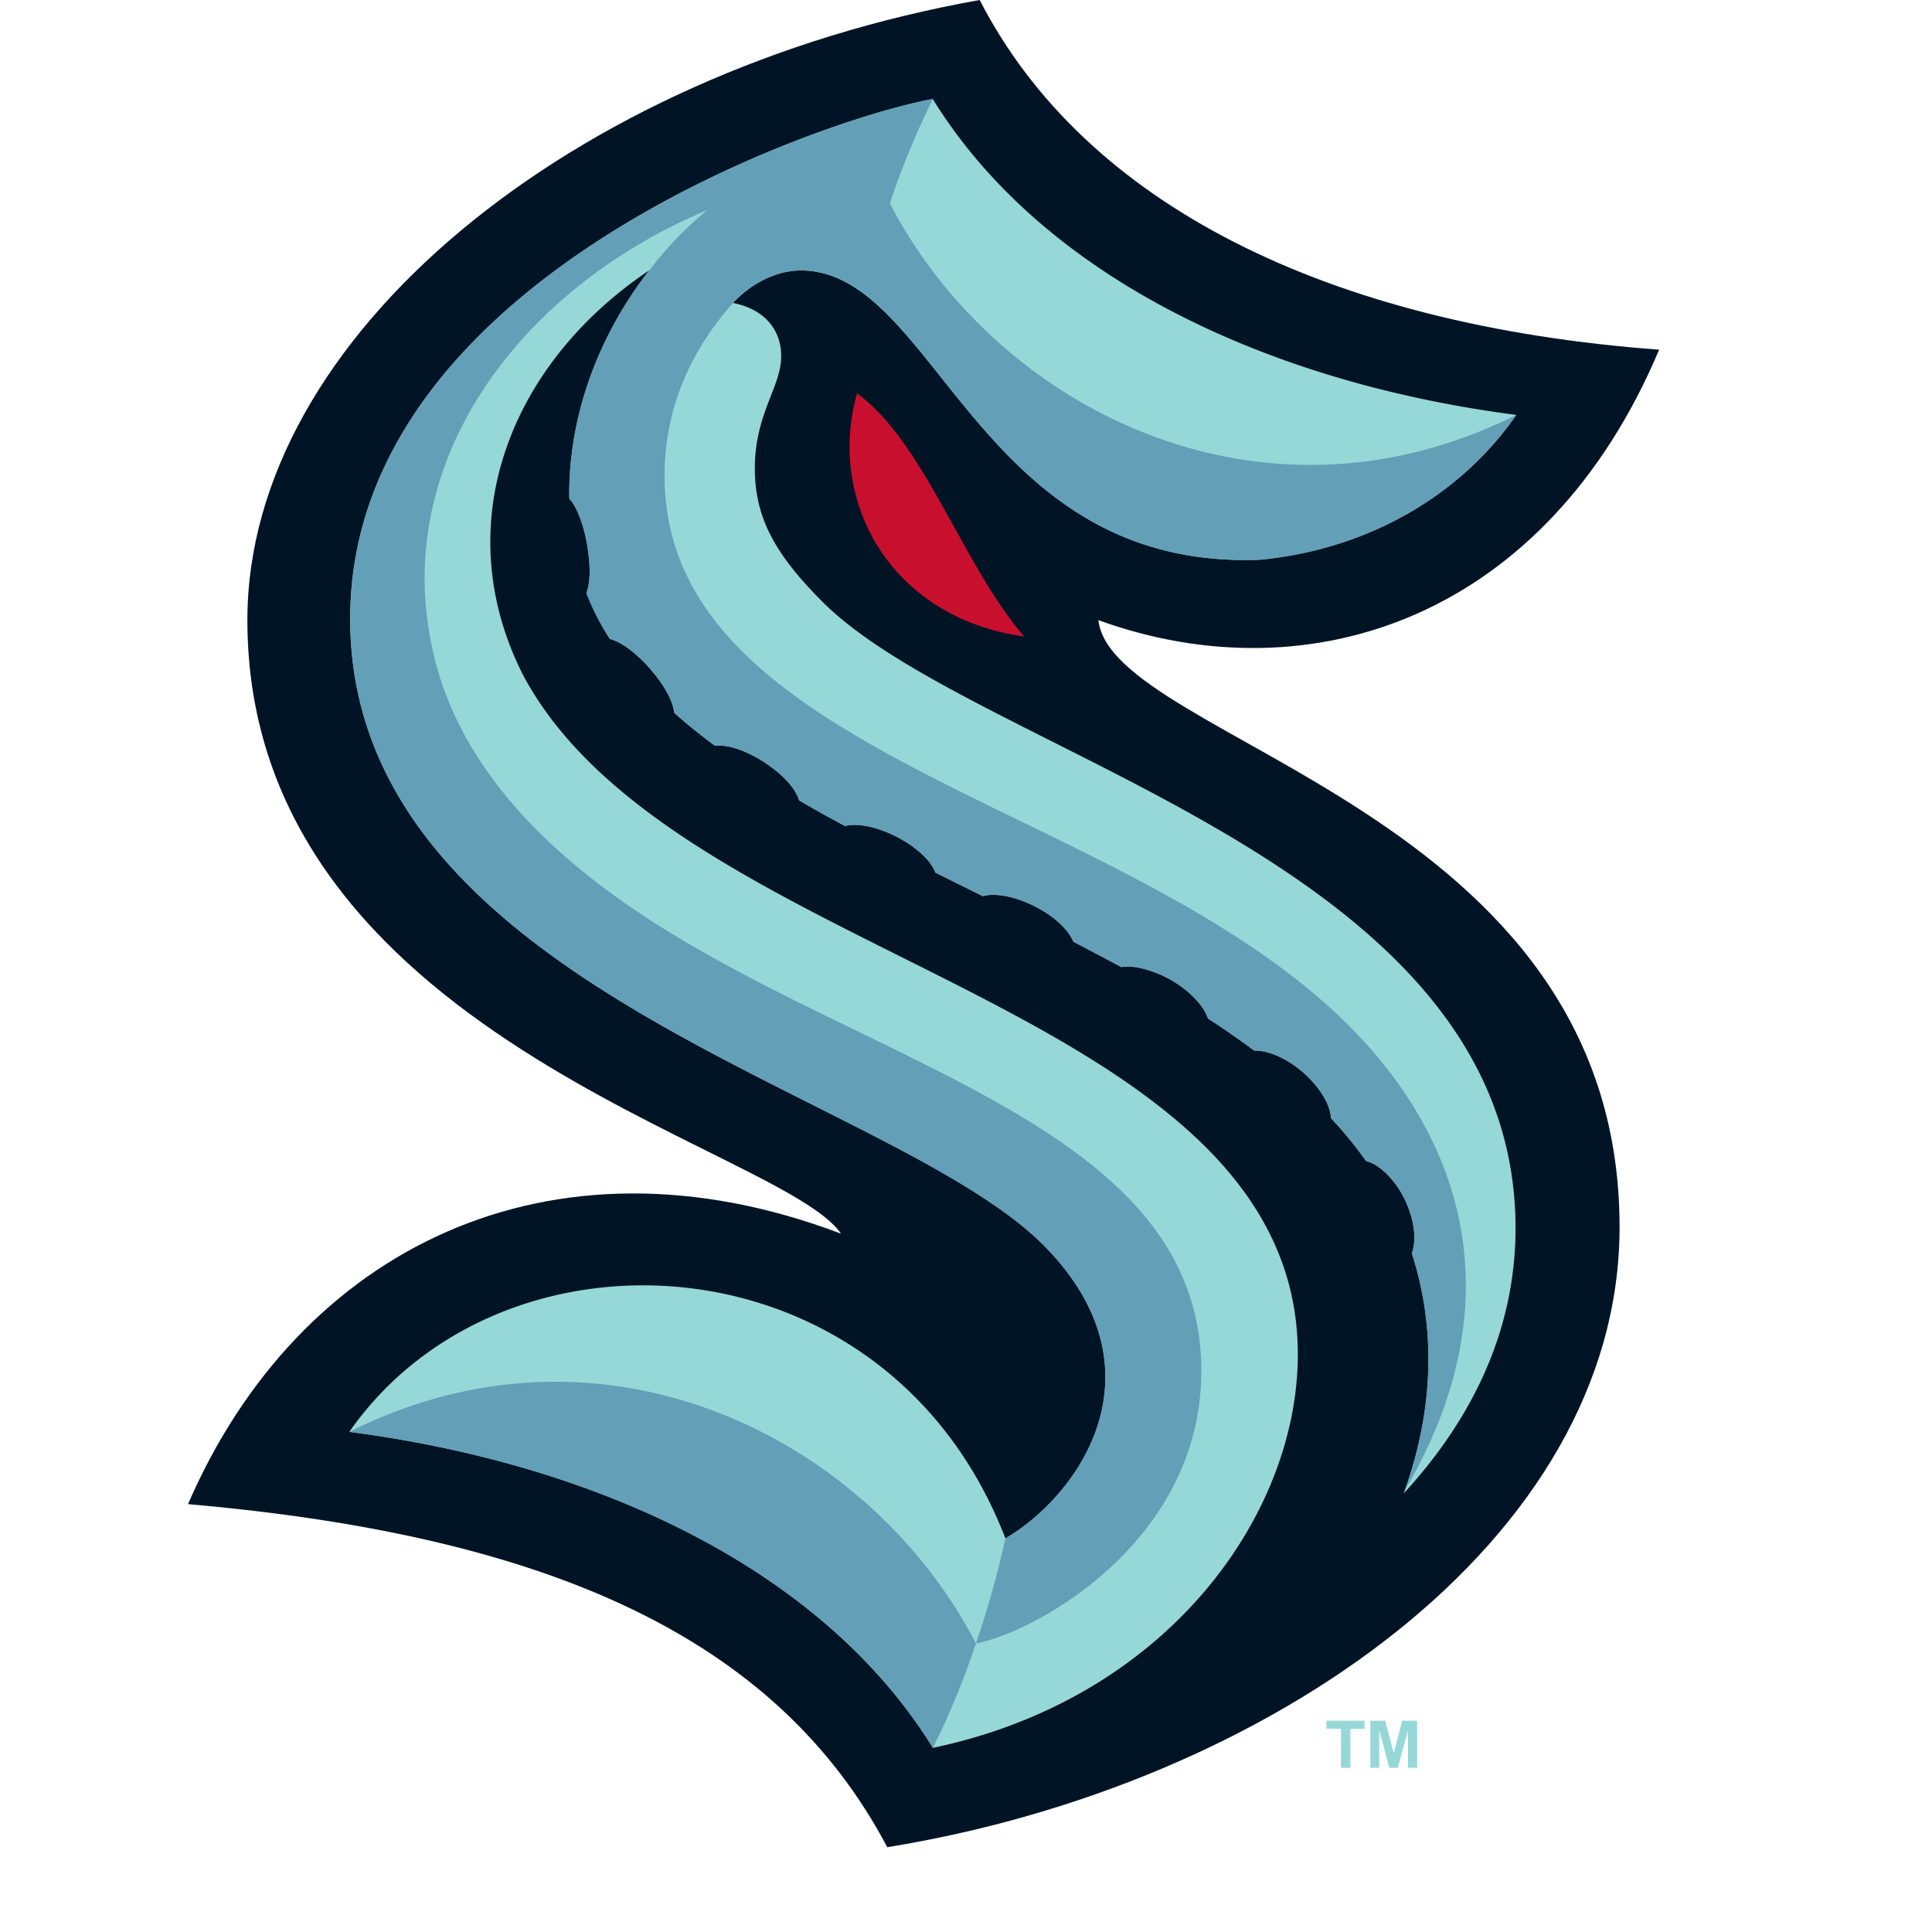 <?xml version="1.0"?>
<!--Icons from directory ""-->
<svg xmlns="http://www.w3.org/2000/svg" width="32" height="32" viewBox="0 0 32 32"><svg viewBox="0 0 366.97 455.66" width="32" height="32" y="0"><path d="M0 354.75c84.88 7.42 138.72 31.36 164.92 80.91 89.72-14.54 172.71-72.09 172.71-146.26 0-98.82-119.73-114.35-122.92-143.14 50.36 18.25 105.8-1 132.25-63.79C268.73 76.69 211.46 48.14 186.71 0 90.71 17.09 14 79.18 14 146.26c0 98 125.92 123.91 140 144.7C85.3 264.9 26.03 294.6 0 354.75z" fill="#001425"/><path d="M148.9 141.19c-10.74-10.91-15.22-19.45-15.22-30.73 0-12.9 6.22-19.21 6.22-26.45 0-6.21-3.9-11.08-11.37-12.56 4.44-4.78 10.45-7.66 16-7.66 32 0 41.48 70.77 108.29 68.23 23.82-2.28 46.32-13.86 60.46-34.16-58.35-7.57-111.61-32.37-137.64-74.51-27 4.91-140.22 44-137.35 125.64 3.02 85.16 128.95 108.84 164.19 145.39 27.77 28.83 8.21 57.89-9.7 68.46-27.66-71.94-118.55-77.01-154.74-25.13 58.35 7.57 111.62 32.37 137.64 74.52 64.36-13.51 95.41-69.94 83.6-110.65-19.56-67.37-146.56-79.22-180.24-142.33-18-35.5-3.2-73.41 29.71-95.47-12.91 16.65-19.1 35.84-18.82 53.8 2.92 3.18 4.17 10.64 4.19 10.79.43 2.61 1.19 8.11-.17 11.48a60 60 0 005.53 10.84c4.41 1.1 9.36 6.85 9.46 7 4.85 5.58 5.6 9.09 5.73 10.43 3 2.67 6.2 5.25 9.6 7.76 2.84-.34 7.15 1 11.55 3.83 5.06 3.32 7.58 6.59 8.3 9.06q5.28 3.08 10.83 6.05c2.83-.77 7.48.13 12.16 2.52s8.15 5.7 9.16 8.46l11.19 5.56c2.83-.82 7.53 0 12.25 2.4s8 5.59 9.08 8.33c3.82 2 7.61 4 11.34 6 3.48-.7 9 1.41 12 3.2 4.46 2.67 7.52 6.13 8.43 8.93q5.66 3.67 10.92 7.57c2.95-.13 7.3 1.56 11.36 5 4.37 3.81 6.62 8 6.71 10.91a95.73 95.73 0 018.29 10.13c3.58.9 7.19 5 9.2 9.19 2.78 6.07 2.42 10.34 1.6 12.55 4.83 15.07 6.13 34-1.64 55.88-.08.23-.18.5-.29.78 16.25-17.7 27.24-39.48 26.33-65.64-2.99-85.16-128.92-108.83-164.14-145.4z" fill="#96d8d8"/><path d="M197.22 150.13c-14.39-16.55-23.58-45.89-39.44-57.36-7.12 25.27 7.7 52.9 39.44 57.36z" fill="#c8102e"/><path d="M185.83 387.58a190.42 190.42 0 01-10.15 24.65c-26-42.15-79.29-66.95-137.64-74.52 60.29-30.23 122.71 1.57 147.79 49.87zM313.32 97.83c-60.29 30.23-122.71-1.57-147.79-49.86a190.42 190.42 0 0110.15-24.62c-25.49 4.64-140.2 43.29-137.35 125.64 2.98 85.16 128.91 108.84 164.15 145.39 27.77 28.83 8.21 57.89-9.7 68.46a229.58 229.58 0 01-6.94 24.74c13.12-2.29 52.88-23.34 53.14-63.85.36-55.83-71.8-70.62-126.49-104.51-45-27.89-53.76-55.56-56.05-73.08-5.37-41.21 23.71-78.84 66-96.59a86.28 86.28 0 00-13.69 14.28c-12.91 16.65-19.1 35.84-18.82 53.8 2.92 3.18 4.17 10.64 4.19 10.79.43 2.61 1.19 8.11-.17 11.48a60 60 0 005.53 10.79c4.41 1.1 9.36 6.85 9.46 7 4.85 5.58 5.6 9.09 5.73 10.43 3 2.67 6.2 5.25 9.6 7.76 2.84-.34 7.15 1 11.55 3.83 5.06 3.32 7.58 6.59 8.3 9.06q5.28 3.08 10.83 6.05c2.83-.77 7.48.13 12.16 2.52s8.15 5.7 9.16 8.46l11.19 5.56c2.83-.82 7.53 0 12.25 2.4s8 5.59 9.08 8.33c3.82 2 7.61 4 11.34 6 3.48-.7 9 1.41 12 3.2 4.46 2.67 7.52 6.13 8.43 8.93q5.66 3.67 10.92 7.57c2.95-.13 7.3 1.56 11.36 5 4.37 3.81 6.62 8 6.71 10.91a95.73 95.73 0 018.29 10.13c3.58.9 7.19 5 9.2 9.19 2.78 6.07 2.42 10.34 1.6 12.55 4.83 15.07 6.13 34-1.64 55.88 20.78-35.2 18.78-70.15-4.44-99.7-48.53-61.76-170.63-69.14-170.17-139.92.11-16.83 7.13-30.23 16.14-40.39 4.44-4.78 10.45-7.66 16-7.66 32 0 41.48 70.77 108.29 68.23 23.82-2.28 46.32-13.86 60.46-34.16z" fill="#639fb6"/><path d="M271.92 416.92v-9.19h-3.44v-1.9h9v1.92h-3.34v9.19zm6.93 0v-11.09h3.52l2 7.65 2-7.65h3.51v11.11h-2.14v-8.86l-2.41 8.86h-2l-2.39-8.86v8.86z" fill="#96d8d8"/></svg></svg>
